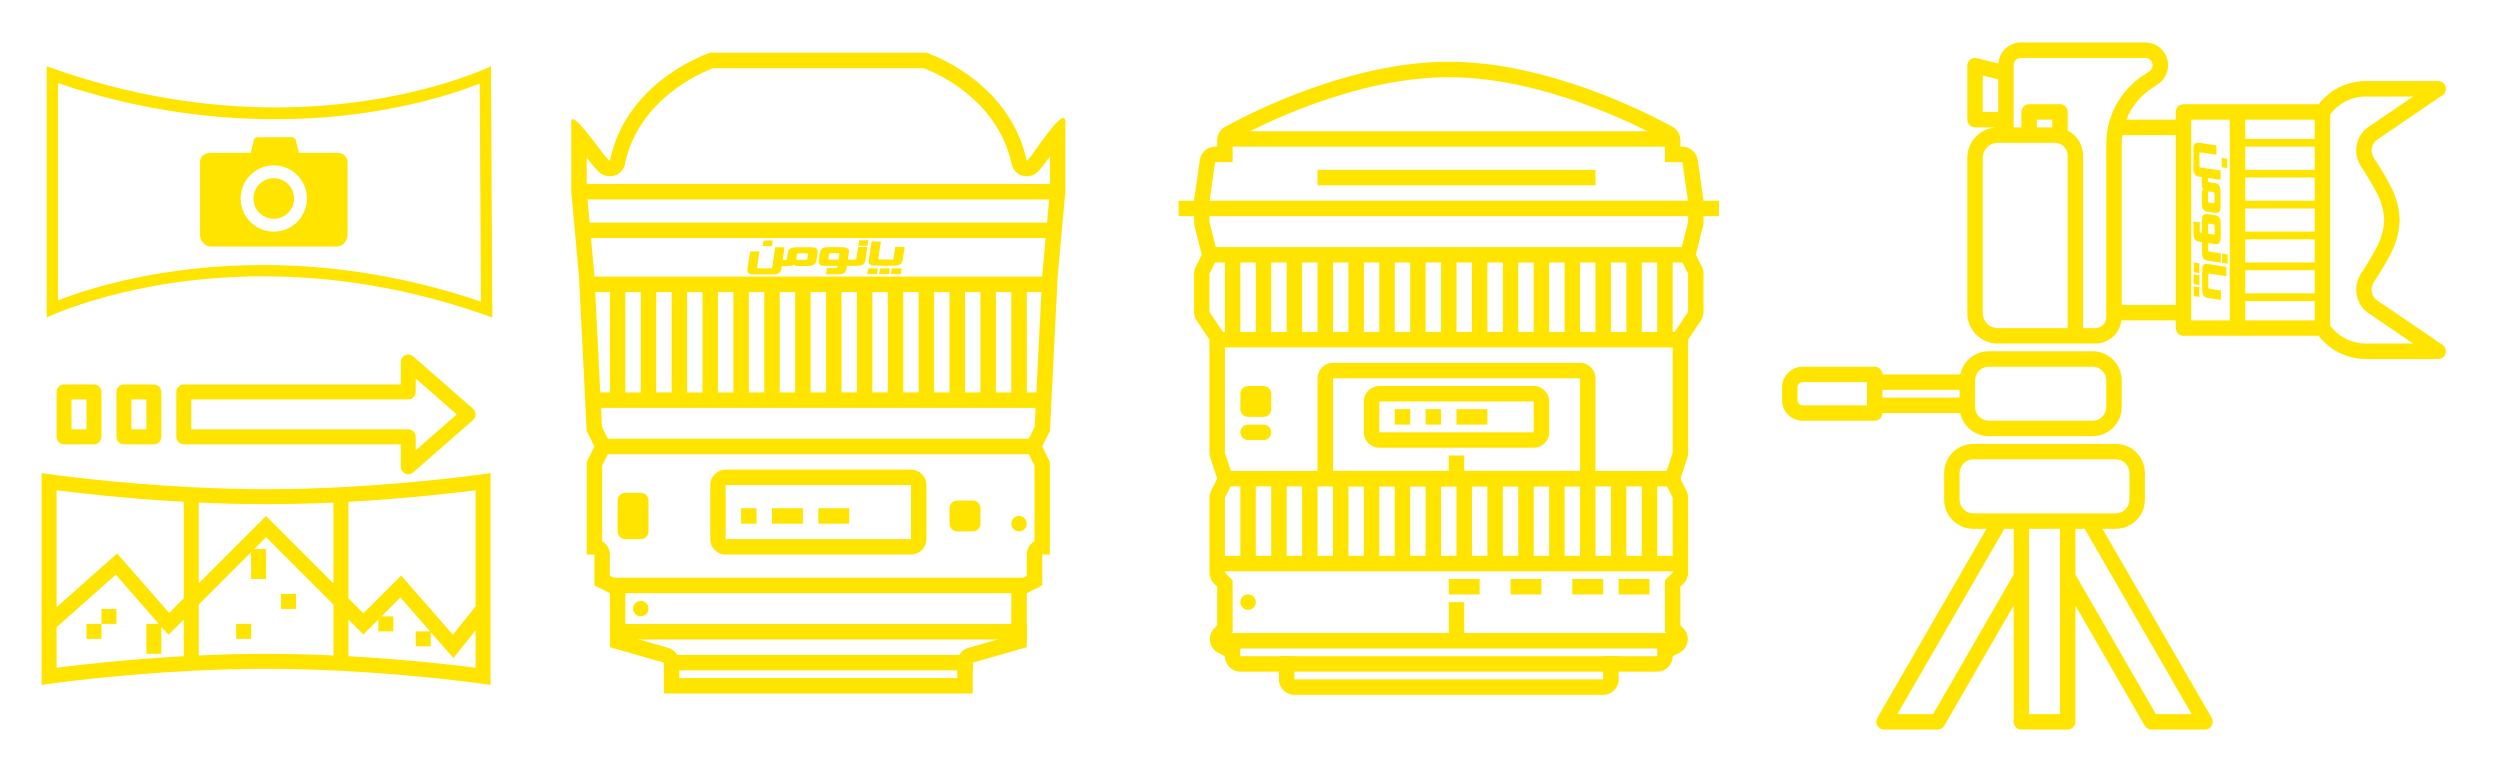 <?xml version="1.0" encoding="utf-8"?>
<!-- Generator: Adobe Illustrator 17.0.0, SVG Export Plug-In . SVG Version: 6.00 Build 0)  -->
<!DOCTYPE svg PUBLIC "-//W3C//DTD SVG 1.1//EN" "http://www.w3.org/Graphics/SVG/1.1/DTD/svg11.dtd">
<svg version="1.1" id="Layer_1" xmlns="http://www.w3.org/2000/svg" xmlns:xlink="http://www.w3.org/1999/xlink" x="0px" y="0px"
	 width="971.5px" height="300px" viewBox="-671.5 0 971.5 300" enable-background="new -671.5 0 971.5 300" xml:space="preserve">
<title>Photography lines RTE</title>
<g>
	<polygon fill="#FFE400" points="147.795,48.834 147.798,48.828 147.798,48.822 	"/>
	<path fill="#FFE400" d="M252.068,54.403l25.619-17.422c1.37-0.932,1.725-2.798,0.794-4.168c-0.559-0.821-1.487-1.313-2.481-1.313
		h-28.184c-7.162,0.012-13.916,3.334-18.297,9H177c-1.657,0-3,1.343-3,3v3h-19.197c1.91-4.901,5.276-9.098,9.645-12.027l2.605-1.737
		c4.075-2.707,5.184-8.204,2.478-12.279c-1.642-2.473-4.414-3.958-7.382-3.957h-48.299c-4.628-0.024-8.475,3.557-8.783,8.175
		l-8.34-2.085c-1.607-0.402-3.236,0.575-3.638,2.183C93.03,25.01,93,25.255,93,25.5v21c0,1.657,1.343,3,3,3h8.789
		C98.282,49.496,93.004,54.768,93,61.275c0,0.005,0,0.01,0,0.015v60.419c-0.005,6.507,5.267,11.786,11.774,11.791
		c0.005,0,0.01,0,0.015,0h38.01c5.152-0.019,9.479-3.883,10.078-9H174v3c0,1.657,1.343,3,3,3h52.52
		c4.381,5.666,11.135,8.988,18.297,9H276c1.657,0,3-1.343,3-3c0-0.993-0.492-1.922-1.313-2.481l-25.618-17.422
		c-1.24-0.961-1.959-2.447-1.944-4.016c0.004-1.071,0.313-2.118,0.89-3.02c2.345-3.497,4.502-7.117,6.46-10.844
		c2.178-4.075,3.384-8.599,3.524-13.218c-0.141-4.619-1.347-9.142-3.524-13.218c-1.959-3.728-4.116-7.348-6.461-10.845
		c-0.577-0.901-0.886-1.948-0.89-3.018C250.109,56.85,250.828,55.364,252.068,54.403z M228,78h-27v-9h27V78z M201,81h27v9h-27V81z
		 M228,66h-27v-9h27V66z M201,93h27v9h-27V93z M228,54h-27v-7.5l27,0V54z M201,105h27v9h-27V105z M99,43.5V29.342l6,1.5V43.5H99z
		 M99,121.709V61.291c-0.006-3.192,2.578-5.785,5.77-5.791c0.006,0,0.013,0,0.019,0h22.26c2.731,0.007,4.943,2.219,4.951,4.95v67.05
		h-27.211c-3.192,0.005-5.784-2.579-5.789-5.772C99,121.722,99,121.716,99,121.709z M126,49.5h-6v-3h6V49.5z M147,123.3
		c-0.012,2.315-1.886,4.189-4.201,4.2H138V60.45c-0.015-4.108-2.333-7.859-6-9.71V43.5c0-1.657-1.343-3-3-3h-12
		c-1.657,0-3,1.343-3,3v6h-3V25.351c-0.008-1.566,1.255-2.842,2.821-2.851c0.01,0,0.02,0,0.03,0h48.299
		c1.566-0.008,2.842,1.255,2.851,2.821c0,0.01,0,0.02,0,0.03c0.001,0.961-0.477,1.859-1.276,2.394l-2.609,1.739l-0.006,0.004
		c-6.746,4.508-11.509,11.428-13.312,19.339c-0.533,2.307-0.8,4.666-0.797,7.034V123.3z M153,118.5V55.86
		c0.007-1.124,0.089-2.247,0.244-3.36H174v66H153z M180,121.5v-75l15,0v78h-15V121.5z M201,117h27v7.5h-27V117z M245.947,64.65
		c2.23,3.32,4.282,6.756,6.15,10.292c1.764,3.25,2.757,6.863,2.903,10.558c-0.146,3.695-1.139,7.307-2.903,10.558
		c-1.867,3.536-3.92,6.971-6.149,10.291c-1.186,1.863-1.819,4.024-1.823,6.233c-0.015,3.441,1.578,6.693,4.305,8.791l0.143,0.103
		l17.681,12.024h-18.437c-5.456-0.009-10.583-2.607-13.816-7.001V44.501c3.233-4.394,8.361-6.993,13.816-7.001h18.437
		l-17.681,12.024l-0.143,0.103c-2.728,2.099-4.32,5.35-4.305,8.791C244.129,60.626,244.761,62.787,245.947,64.65z"/>
	<path fill="#FFE400" d="M60,160.5h30.246c1.103,5.244,5.728,8.998,11.086,9h40.336c6.259-0.001,11.332-5.075,11.332-11.333v-10.333
		c0-6.259-5.073-11.333-11.332-11.333h-40.336c-5.358,0.002-9.983,3.756-11.086,9H60c0-1.657-1.343-3-3-3H28.998
		c-4.417,0.001-7.997,3.581-7.998,7.998v5.004c0.001,4.417,3.581,7.997,7.998,7.998H57C58.657,163.5,60,162.157,60,160.5z
		 M96,147.833c0.004-2.944,2.388-5.329,5.332-5.333h40.336c2.944,0.004,5.328,2.39,5.332,5.333v10.333
		c-0.004,2.944-2.388,5.329-5.332,5.333h-40.336c-2.944-0.004-5.328-2.39-5.332-5.333V147.833z M90,151.5v3H60v-3H90z M28.998,157.5
		c-1.102-0.003-1.995-0.896-1.998-1.998v-5.004c0.003-1.102,0.896-1.995,1.998-1.998H54v9H28.998z"/>
	<path fill="#FFE400" d="M111.232,281.651c0.466,1.117,1.557,1.846,2.768,1.849h18c1.655-0.004,2.996-1.345,3-3v-45.199
		l26.951,46.699c0.13,0.223,0.288,0.429,0.47,0.611l0.009,0.012c0.246,0.236,0.531,0.428,0.842,0.568
		c0.08,0.038,0.158,0.069,0.242,0.101c0.33,0.131,0.68,0.202,1.035,0.209h20.821c0.355-0.007,0.706-0.078,1.036-0.209
		c0.083-0.031,0.161-0.062,0.241-0.1c0.311-0.14,0.596-0.332,0.842-0.568l0.01-0.013c0.182-0.182,0.34-0.387,0.469-0.61
		c0.04-0.07,0.057-0.148,0.091-0.221c0.039-0.082,0.071-0.163,0.103-0.249c0.246-0.665,0.246-1.395,0-2.06
		c-0.032-0.086-0.064-0.167-0.103-0.249c-0.034-0.073-0.051-0.151-0.091-0.221l-42.431-73.5h5.122
		c6.254,0.01,11.331-5.052,11.341-11.306c0-0.011,0-0.023,0-0.034v-10.318c0.01-6.254-5.053-11.331-11.306-11.341
		c-0.011,0-0.023,0-0.034,0H95.341c-6.254-0.01-11.331,5.053-11.341,11.306c0,0.011,0,0.023,0,0.034v10.318
		c-0.01,6.254,5.052,11.331,11.306,11.341c0.011,0,0.023,0,0.034,0h5.122L58.032,279c-0.04,0.07-0.057,0.148-0.091,0.221
		c-0.039,0.082-0.071,0.163-0.103,0.249c-0.246,0.665-0.246,1.395,0,2.06c0.032,0.086,0.064,0.167,0.103,0.249
		c0.034,0.073,0.051,0.151,0.091,0.221c0.13,0.223,0.287,0.428,0.469,0.61l0.01,0.013c0.246,0.236,0.531,0.428,0.842,0.568
		c0.08,0.038,0.157,0.069,0.241,0.1c0.33,0.131,0.681,0.202,1.036,0.209h20.821c0.355-0.007,0.705-0.078,1.035-0.209
		c0.084-0.031,0.162-0.062,0.242-0.101c0.311-0.14,0.596-0.332,0.842-0.568l0.011-0.014c0.182-0.182,0.339-0.387,0.469-0.61
		L111,235.301V280.5C111.001,280.895,111.08,281.286,111.232,281.651z M117,277.5v-72h12v72H117z M180.174,277.5h-13.893
		L135,223.297V205.5h3.609L180.174,277.5z M90,194.159v-10.318c-0.011-2.938,2.361-5.329,5.299-5.341c0.014,0,0.028,0,0.041,0
		h55.318c2.938-0.011,5.329,2.361,5.341,5.299c0,0.014,0,0.028,0,0.041v10.318c0.011,2.938-2.361,5.329-5.299,5.341
		c-0.014,0-0.028,0-0.041,0H95.341c-2.938,0.011-5.329-2.361-5.341-5.299C90,194.187,90,194.173,90,194.159z M79.719,277.5H65.826
		l41.565-72H111v17.797L79.719,277.5z"/>
</g>
<g>
	<g>
		<polygon fill="#FFE400" points="-192.5,57 -24.5,57 -21.5,57 -21.5,51 -24.5,51 -192.5,51 -195.5,51 -195.5,57 		"/>
		<polygon fill="#FFE400" points="-210.5,84 -6.5,84 -3.5,84 -3.5,78 -6.5,78 -210.5,78 -213.5,78 -213.5,84 		"/>
		<polygon fill="#FFE400" points="-156.5,72 -54.5,72 -51.5,72 -51.5,66 -54.5,66 -156.5,66 -159.5,66 -159.5,72 		"/>
		<path fill="#FFE400" d="M-195.5,102h-3h-3v-6h3h180h3v6h-3h-3v29.037v3h-6v-3V102h-6v29.037v3h-6v-3V102h-6v29.037v3h-6v-3V102h-6
			v29.037v3h-6v-3V102h-6v29.037v3h-6v-3V102h-6v29.037v3h-6v-3V102h-6v29.037v3h-6v-3V102h-6v29.037v3h-6v-3V102h-6v29.037v3h-6v-3
			V102h-6v29.037v3h-6v-3V102h-6v29.037v3h-6v-3V102h-6v29.037v3h-6v-3V102h-6v29.037v3h-6v-3V102h-6v29.037v3h-6v-3V102h-6v29.037
			v3h-6v-3V102z"/>
		<polygon fill="#FFE400" points="-195.5,135 -21.5,135 -18.5,135 -18.5,129 -21.5,129 -195.5,129 -198.5,129 -198.5,135 		"/>
		<polygon fill="#FFE400" points="-195.5,189 -21.5,189 -18.5,189 -18.5,183 -21.5,183 -195.5,183 -198.5,183 -198.5,189 		"/>
		<path fill="#FFE400" d="M-189.5,216h-6h-3v6h3h174h3v-6h-3h-6v-28.969v-3h-6v3V216h-6v-28.969v-3h-6v3V216h-6v-28.969v-3h-6v3V216
			h-6v-28.969v-3h-6v3V216h-6v-28.969v-3h-6v3V216h-6v-28.969v-3h-6v3V216h-6v-28.969v-3h-6v3V216h-6v-28.969v-3h-6v3V216h-6
			v-28.969v-3h-6v3V216h-6v-28.969v-3h-6v3V216h-6v-28.969v-3h-6v3V216h-6v-28.969v-3h-6v3V216h-6v-28.969v-3h-6v3V216h-6v-28.969
			v-3h-6v3V216z"/>
		<polygon fill="#FFE400" points="-195.5,252 -21.5,252 -18.5,252 -18.5,246 -21.5,246 -195.5,246 -198.5,246 -198.5,252 		"/>
		<polygon fill="#FFE400" points="-171.5,261 -45.5,261 -42.5,261 -42.5,255 -45.5,255 -171.5,255 -174.5,255 -174.5,261 		"/>
		<rect x="-108.5" y="234" fill="#FFE400" width="6" height="12"/>
		<rect x="-108.5" y="177" fill="#FFE400" width="6" height="6"/>
		<rect x="-105.5" y="159" fill="#FFE400" width="12" height="6"/>
		<rect x="-117.5" y="159" fill="#FFE400" width="6" height="6"/>
		<rect x="-129.5" y="159" fill="#FFE400" width="6" height="6"/>
		<path fill="#FFE400" d="M-135.5,155.994L-135.5,155.994v12.011c0,0.004-0.01-0.006,0.015-0.006h59.97
			c0.014,0,0.015-0.001,0.015,0.006v-12.011c0-0.004,0.01,0.006-0.015,0.006h-59.97C-135.499,156-135.5,156.001-135.5,155.994
			L-135.5,155.994z M-141.5,155.994c0-3.311,2.691-5.994,6.015-5.994h59.97c3.322,0,6.015,2.66,6.015,5.994v12.011
			c0,3.311-2.691,5.994-6.015,5.994h-59.97c-3.322,0-6.015-2.66-6.015-5.994V155.994L-141.5,155.994z"/>
		<path fill="#FFE400" d="M-153.5,146.982L-153.5,146.982v36.036c0-0.016-0.002-0.018-0.001-0.018h96.002
			c0.011,0-0.001,0.012-0.001,0.018v-36.036c0,0.016,0.002,0.018,0.001,0.018h-96.002C-153.512,147-153.5,146.988-153.5,146.982
			L-153.5,146.982z M-159.5,146.982c0-3.304,2.67-5.982,5.999-5.982h96.002c3.313,0,5.999,2.684,5.999,5.982v36.036
			c0,3.304-2.67,5.982-5.999,5.982h-96.002c-3.313,0-5.999-2.684-5.999-5.982V146.982L-159.5,146.982z"/>
		<path fill="#FFE400" d="M-186.5,231L-186.5,231c1.657,0,3,1.343,3,3l0,0c0,1.657-1.343,3-3,3l0,0c-1.657,0-3-1.343-3-3l0,0
			C-189.5,232.343-188.157,231-186.5,231z"/>
		<path fill="#FFE400" d="M-186.5,150h6c1.657,0,3,1.343,3,3v6c0,1.657-1.343,3-3,3h-6c-1.657,0-3-1.343-3-3v-6
			C-189.5,151.343-188.157,150-186.5,150z"/>
		<path fill="#FFE400" d="M-186.5,165h6c1.657,0,3,1.343,3,3l0,0c0,1.657-1.343,3-3,3h-6c-1.657,0-3-1.343-3-3l0,0
			C-189.5,166.343-188.157,165-186.5,165z"/>
		<rect x="-84.5" y="225" fill="#FFE400" width="12" height="6"/>
		<rect x="-108.5" y="225" fill="#FFE400" width="12" height="6"/>
		<rect x="-60.5" y="225" fill="#FFE400" width="12" height="6"/>
		<rect x="-42.5" y="225" fill="#FFE400" width="12" height="6"/>
		<path fill="#FFE400" d="M-108.5,24c-37.86,0-76.071,19.317-86.883,25.236c-1.923,1.053-3.117,3.072-3.117,5.265V57h-0.798
			c-2.985,0-5.517,2.196-5.94,5.151l-2.202,15.426c-0.039,0.282-0.06,0.564-0.06,0.849v7.836c0,0.489,0.06,0.978,0.18,1.455
			L-204.5,99l-2.367,4.734c-0.417,0.831-0.633,1.752-0.633,2.682v14.769c0,1.185,0.351,2.34,1.008,3.327L-201.5,132v44.028
			c0,0.645,0.105,1.284,0.309,1.899L-198.5,186l-2.367,4.731c-0.417,0.831-0.633,1.752-0.633,2.685v29.1
			c0,1.59,0.633,3.117,1.758,4.242L-198.5,228v15l-1.113,1.113c-1.365,1.362-1.989,3.3-1.68,5.202
			c0.309,1.905,1.515,3.543,3.237,4.407L-195.5,255c0,3.312,2.688,6,6,6h15v3c0,3.312,2.688,6,6,6h120c3.312,0,6-2.688,6-6v-3h15
			c3.312,0,6-2.688,6-6l2.556-1.278c1.725-0.864,2.928-2.502,3.24-4.407c0.306-1.902-0.318-3.84-1.683-5.202L-18.5,243v-15
			l1.242-1.242c1.125-1.125,1.758-2.652,1.758-4.242v-29.1c0-0.933-0.216-1.854-0.633-2.685L-18.5,186l2.691-8.073
			c0.207-0.615,0.309-1.254,0.309-1.899V132l4.992-7.488c0.657-0.987,1.008-2.142,1.008-3.327v-14.769
			c0-0.93-0.216-1.851-0.633-2.682L-12.5,99l2.82-11.283c0.117-0.474,0.18-0.966,0.18-1.455v-7.836c0-0.285-0.021-0.567-0.063-0.849
			l-2.202-15.426C-12.188,59.196-14.717,57-17.702,57H-18.5v-2.499c0-2.19-1.197-4.209-3.12-5.262
			C-32.447,43.317-70.715,24-108.5,24 M-108.5,30c36.399,0,73.509,18.765,84,24.501V63h6.798l2.202,15.426v7.836l-3.36,13.437
			l3.36,6.717v14.769l-6,9v45.843l-3.477,10.431l3.477,6.957v29.1l-3,3v19.968l2.871,2.871l-5.871,2.937V255h-21v9h-120v-9h-21
			v-3.708l-5.871-2.937l2.871-2.871v-19.968l-3-3v-29.1l3.477-6.957l-3.477-10.431v-45.843l-6-9v-14.769l3.36-6.717l-3.36-13.437
			v-7.836L-199.298,63h6.798v-8.499C-182.024,48.762-144.974,30-108.5,30"/>
	</g>
</g>
<g>
	<g>
		<polygon fill="#FFE400" points="-443.5,77.5 -263.5,77.5 -260.5,77.5 -260.5,71.5 -263.5,71.5 -443.5,71.5 -446.5,71.5 
			-446.5,77.5 		"/>
		<polygon fill="#FFE400" points="-440.5,92.5 -263.5,92.5 -260.5,92.5 -260.5,86.5 -263.5,86.5 -440.5,86.5 -443.5,86.5 
			-443.5,92.5 		"/>
		<path fill="#FFE400" d="M-428.5,113.5h6v1.313v39.462v3h6v-3v-39.462V113.5h6v1.313v39.462v3h6v-3v-39.462V113.5h6v1.313v39.462v3
			h6v-3v-39.462V113.5h6v1.313v39.462v3h6v-3v-39.462V113.5h6v1.313v39.462v3h6v-3v-39.462V113.5h6v1.313v39.462v3h6v-3v-39.462
			V113.5h6v1.313v39.462v3h6v-3v-39.462V113.5h6v1.313v39.462v3h6v-3v-39.462V113.5h6v1.313v39.462v3h6v-3v-39.462V113.5h6v1.313
			v39.462v3h6v-3v-39.462V113.5h6v1.313v39.462v3h6v-3v-39.462V113.5h6v1.313v39.462v3h6v-3v-39.462V113.5h6v1.313v39.462v3h6v-3
			v-39.462V113.5h6h3v-6h-3h-174h-3v6h3h6v1.313v39.462v3h6v-3v-39.462V113.5z"/>
		<polygon fill="#FFE400" points="-437.5,158.5 -266.5,158.5 -263.5,158.5 -263.5,152.5 -266.5,152.5 -437.5,152.5 -440.5,152.5 
			-440.5,158.5 		"/>
		<polygon fill="#FFE400" points="-434.5,176.5 -269.5,176.5 -266.5,176.5 -266.5,170.5 -269.5,170.5 -434.5,170.5 -437.5,170.5 
			-437.5,176.5 		"/>
		<polygon fill="#FFE400" points="-431.5,230.5 -275.5,230.5 -272.5,230.5 -272.5,224.5 -275.5,224.5 -431.5,224.5 -434.5,224.5 
			-434.5,230.5 		"/>
		<polygon fill="#FFE400" points="-428.5,248.5 -275.5,248.5 -272.5,248.5 -272.5,242.5 -275.5,242.5 -428.5,242.5 -431.5,242.5 
			-431.5,248.5 		"/>
		<polygon fill="#FFE400" points="-410.5,260.5 -296.466,260.5 -293.466,260.5 -293.466,254.5 -296.466,254.5 -410.5,254.5 
			-413.5,254.5 -413.5,260.5 		"/>
		<path fill="#FFE400" d="M-299.5,194.5h6c1.657,0,3,1.343,3,3v6c0,1.657-1.343,3-3,3h-6c-1.657,0-3-1.343-3-3v-6
			C-302.5,195.843-301.157,194.5-299.5,194.5z"/>
		<path fill="#FFE400" d="M-428.5,191.5h6c1.657,0,3,1.343,3,3v12c0,1.657-1.343,3-3,3h-6c-1.657,0-3-1.343-3-3v-12
			C-431.5,192.843-430.157,191.5-428.5,191.5z"/>
		<path fill="#FFE400" d="M-275.5,200.5L-275.5,200.5c1.657,0,3,1.343,3,3l0,0c0,1.657-1.343,3-3,3l0,0c-1.657,0-3-1.343-3-3l0,0
			C-278.5,201.843-277.157,200.5-275.5,200.5z"/>
		<rect x="-383.5" y="197.5" fill="#FFE400" width="6" height="6"/>
		<rect x="-353.5" y="197.5" fill="#FFE400" width="12" height="6"/>
		<rect x="-371.5" y="197.5" fill="#FFE400" width="12" height="6"/>
		<path fill="#FFE400" d="M-422.5,233.5L-422.5,233.5c1.657,0,3,1.343,3,3l0,0c0,1.657-1.343,3-3,3l0,0c-1.657,0-3-1.343-3-3l0,0
			C-425.5,234.843-424.157,233.5-422.5,233.5z"/>
		<path fill="#FFE400" d="M-389.5,188.476L-389.5,188.476v21.048c0-0.025,0.001-0.024-0.026-0.024h72.053
			c-0.028,0-0.026-0.001-0.026,0.024v-21.048c0,0.025-0.001,0.024,0.026,0.024h-72.053C-389.499,188.5-389.5,188.501-389.5,188.476
			L-389.5,188.476z M-395.5,188.476c0-3.3,2.7-5.976,5.974-5.976h72.053c3.299,0,5.974,2.701,5.974,5.976v21.048
			c0,3.3-2.7,5.976-5.974,5.976h-72.053c-3.299,0-5.974-2.701-5.974-5.976V188.476L-395.5,188.476z"/>
		<path fill="#FFE400" d="M-311.5,20.5h-84c0,0-32.496,10.392-39,42c-1.725-0.684-11.757-16.182-14.376-16.182
			c-0.396,0-0.624,0.36-0.624,1.182v27l3,33l3,60l3,6l-3,6v36h3v12l6,3v21l21,6v12h120v-12l21-6v-21l6-3v-12h3v-36l-3-6l3-6l3-60
			l3-33v-27c0-1.185-0.303-1.686-0.819-1.686c-2.925,0-12.738,16.017-14.181,16.686C-279.298,30.892-311.5,20.5-311.5,20.5
			 M-312.538,26.5c4.725,1.782,28.74,12.009,34.173,37.26c0.384,1.785,1.554,3.297,3.186,4.11c0.846,0.42,1.761,0.63,2.679,0.63
			c0.861,0,1.722-0.186,2.526-0.558c1.944-0.903,3.006-2.37,6.474-7.203v13.488l-2.976,32.73c-0.006,0.081-0.012,0.162-0.015,0.243
			l-2.94,58.743l-2.436,4.872c-0.843,1.689-0.843,3.681,0,5.37l2.367,4.731v29.388c-1.794,1.035-3,2.976-3,5.196v8.292l-2.685,1.341
			c-2.031,1.017-3.315,3.093-3.315,5.367v16.473l-16.65,4.758c-2.574,0.735-4.35,3.09-4.35,5.769v6h-108v-6
			c0-2.679-1.776-5.034-4.353-5.769l-16.647-4.758V230.5c0-2.274-1.284-4.35-3.315-5.367l-2.685-1.341V215.5
			c0-2.22-1.206-4.161-3-5.196v-29.388l2.367-4.731c0.843-1.689,0.843-3.681,0-5.37l-2.436-4.872l-2.937-58.743
			c-0.006-0.081-0.012-0.162-0.018-0.243l-2.976-32.73V61.225c3.525,4.602,4.797,6.063,6.789,6.852
			C-436,68.359-435.25,68.5-434.5,68.5c0.984,0,1.965-0.243,2.85-0.72c1.563-0.843,2.67-2.334,3.027-4.071
			c5.163-25.083,29.457-35.427,34.161-37.209H-312.538"/>
	</g>
</g>
<path fill="#FFE400" d="M-648.945,32.306c27.869,9.421,56.257,14.021,84.471,14.021c39.112,0,67.394-9.154,79.379-13.835
	l0.481,84.696c-27.863-9.41-56.288-14.202-84.579-14.202c-39.247,0-67.699,9.054-79.752,13.732V32.643 M-480.718,25.747
	c0,0-32.6,15.998-83.756,15.998c-25.575,0-55.792-4-88.883-15.998v97.631c0,0,32.847-16,84.164-16c25.656,0,55.935,4,89.027,16
	L-480.718,25.747L-480.718,25.747z"/>
<g>
	<path fill="#FFE400" d="M-565.107,69.239c-4.353,0-7.894,3.541-7.894,7.894c0,4.353,3.541,7.894,7.894,7.894
		c4.353,0,7.894-3.541,7.894-7.894C-557.213,72.782-560.755,69.239-565.107,69.239z"/>
	<path fill="#FFE400" d="M-540.596,59.385h-14.751l-1.039-4.28c0-0.918-0.744-1.789-1.661-1.789h-13.293
		c-0.918,0-1.664,0.871-1.664,1.789l-1.039,4.28h-15.576c-2.295,0-4.154,1.328-4.154,3.623v28.253c0,2.295,1.86,4.549,4.154,4.549
		h49.023c2.297,0,4.154-2.255,4.154-4.549V63.008C-536.442,60.714-538.299,59.385-540.596,59.385z M-565.107,90.015
		c-7.113,0-12.878-5.769-12.878-12.882s5.767-12.878,12.878-12.878c7.115,0,12.88,5.765,12.88,12.878
		S-557.992,90.015-565.107,90.015z"/>
</g>
<g>
	<path fill="#FFE400" d="M-611.715,172.663c1.605,0.001,2.907-1.299,2.908-2.904c0-0.001,0-0.002,0-0.003v-17.446
		c0.001-1.605-1.299-2.907-2.904-2.908c-0.001,0-0.002,0-0.003,0h-11.631c-1.605-0.001-2.907,1.299-2.908,2.904
		c0,0.001,0,0.002,0,0.003v17.446c-0.001,1.605,1.299,2.907,2.904,2.908c0.001,0,0.002,0,0.003,0H-611.715z M-620.438,155.217h5.815
		v11.631h-5.815V155.217z"/>
	<path fill="#FFE400" d="M-514.055,184.032c0.377,0.172,0.787,0.262,1.201,0.261c0.704,0,1.384-0.255,1.914-0.718l23.261-20.354
		c1.209-1.057,1.332-2.895,0.275-4.104c-0.085-0.098-0.177-0.189-0.275-0.275l-23.261-20.354c-1.21-1.056-3.048-0.931-4.104,0.279
		c-0.462,0.529-0.717,1.208-0.717,1.91v8.723h-84.322c-1.605-0.001-2.907,1.299-2.908,2.904c0,0.001,0,0.002,0,0.003v17.446
		c-0.001,1.605,1.299,2.907,2.904,2.908c0.001,0,0.002,0,0.003,0h84.322v8.723C-515.762,182.526-515.094,183.561-514.055,184.032z
		 M-597.176,166.847v-11.631h84.322c1.605,0.001,2.907-1.299,2.908-2.904c0-0.001,0-0.002,0-0.003v-5.222l15.938,13.945
		l-15.938,13.945v-5.222c0.001-1.605-1.299-2.907-2.904-2.908c-0.001,0-0.002,0-0.003,0H-597.176z"/>
	<path fill="#FFE400" d="M-634.976,172.663c1.605,0.001,2.907-1.299,2.908-2.904c0-0.001,0-0.002,0-0.003v-17.446
		c0.001-1.605-1.299-2.907-2.904-2.908c-0.001,0-0.002,0-0.003,0h-11.631c-1.605-0.001-2.907,1.299-2.908,2.904
		c0,0.001,0,0.002,0,0.003v17.446c-0.001,1.605,1.299,2.907,2.904,2.908c0.001,0,0.002,0,0.003,0H-634.976z M-643.699,155.217h5.815
		v11.631h-5.815V155.217z"/>
	<path fill="#FFE400" d="M-539.171,189.333c-10.069,0.514-19.8,0.775-28.929,0.775s-18.86-0.261-28.929-0.775
		c-30.553-1.559-54.743-4.978-54.981-5.012l-3.319-0.471v82.303l3.319-0.474c0.238-0.034,24.411-3.453,54.981-5.012
		c10.069-0.514,19.8-0.775,28.929-0.775s18.86,0.261,28.929,0.775c30.553,1.559,54.743,4.978,54.981,5.012l3.319,0.471v-82.303
		l-3.319,0.474C-484.428,184.356-508.601,187.774-539.171,189.333z M-600.084,255.006c-22.992,1.269-42.025,3.524-49.43,4.475
		v-15.728l23.003-20.447l16.748,19.141h-4.859v11.631h5.815v-10.538l2.766,3.161l5.957-5.957V255.006z M-600.084,232.519
		l-5.673,5.673l-20.237-23.128l-23.52,20.906V190.52c7.405,0.951,26.439,3.206,49.43,4.475V232.519z M-541.931,254.71
		c-9.081-0.42-17.869-0.633-26.169-0.633s-17.088,0.213-26.169,0.633v-19.783l20.354-20.354V225h5.815V213.37h-4.611l4.611-4.611
		l26.169,26.169V254.71z M-541.931,226.704l-26.169-26.169l-26.169,26.169v-31.414c9.081,0.42,17.869,0.633,26.169,0.633
		s17.088-0.213,26.169-0.633V226.704z M-486.685,259.481c-7.405-0.951-26.439-3.206-49.43-4.475v-14.263l5.815,5.815l5.815-5.815
		v4.611h5.815v-5.815h-4.611l7.377-7.377l11.543,13.192h-5.586v5.815h5.815v-5.554l8.822,10.083l8.624-10.779V259.481z
		 M-486.685,235.612l-8.822,11.029l-20.112-22.986l-14.68,14.68l-5.815-5.815v-37.524c22.992-1.269,42.025-3.524,49.43-4.475
		V235.612z"/>
	<rect x="-637.883" y="242.446" fill="#FFE400" width="5.815" height="5.815"/>
	<rect x="-632.068" y="236.631" fill="#FFE400" width="5.815" height="5.815"/>
	<rect x="-562.284" y="230.816" fill="#FFE400" width="5.815" height="5.815"/>
	<rect x="-579.73" y="242.446" fill="#FFE400" width="5.815" height="5.815"/>
</g>
<g>
	<path fill="#FFE400" d="M-323.61,95.957c0,0-0.523,3.498-0.607,4.082c-0.083,0.583-0.119,0.797-0.512,0.797
		c-0.393,0-4.796,0.012-5.046,0.012c-0.25,0-0.5,0.083-0.345-0.869c0.155-0.952,0.952-6.128,0.952-6.128h-3.618
		c0,0-0.797,5.105-1.095,7.045c-0.298,1.94,0.595,2.309,2.297,2.309c1.702,0,5.616,0.19,8.234,0s2.558-1.725,2.773-3.165
		c0.214-1.44,0.643-4.082,0.643-4.082H-323.61z"/>
	<path fill="#FFE400" d="M-338.056,96.016c0,0-0.523,3.629-0.619,4.094c-0.095,0.464,0.131,0.75-0.797,0.785
		c-0.928,0.036-2.57,0-2.57,0s0.404-2.511,0.476-3.177c0.071-0.666-0.393-1.595-2.558-1.666s-4.7,0-5.723,0
		c-1.023,0-2.737,0.155-3.011,2.178c-0.274,2.023-0.286,1.975-0.429,2.987c-0.143,1.012,0.095,2.166,2.475,2.118
		c2.38-0.048,4.783,0.001,4.783,0.001s-0.011,0.282-0.102,0.529c-0.091,0.248-0.212,0.298-0.687,0.298s-3.349,0-3.349,0
		l-0.328,2.445c0,0,4.118-0.015,5.29-0.03s2.37-0.491,2.61-2.06c0.24-1.569,0.207-1.21,0.207-1.21s2.038,0.048,3.924-0.02
		c1.886-0.067,2.975-0.351,3.27-2.247s0.757-5.084,0.757-5.084L-338.056,96.016z M-345.646,100.877c0,0-2.903,0.056-3.403,0.056
		s-0.555-0.107-0.516-0.465c0.038-0.358,0.222-1.472,0.239-1.643c0.017-0.171,0.043-0.431,0.67-0.431
		c0.627,0,3.349-0.017,3.349-0.017L-345.646,100.877z"/>
	<path fill="#FFE400" d="M-356.13,96.099c-1.435-0.024-3.539-0.012-6.026,0c-2.67,0.086-2.976,1.142-3.106,1.759
		c-0.131,0.618-0.356,2.049-0.414,2.427c-0.058,0.378-0.08,0.705-0.545,0.705s-1.119-0.007-1.119-0.007l0.727-4.898h-3.633
		c0,0-1.046,7.041-1.126,7.543s-0.211,0.647-0.436,0.647s-4.534,0.022-4.97,0.022s-0.552-0.015-0.48-0.632
		c0.073-0.618,0.872-5.973,0.872-5.973l-3.589,0.029c0,0-0.807,4.89-1.061,6.779c-0.254,1.889,1.141,2.136,2.027,2.136
		s7.23,0.022,8.567-0.007c1.337-0.029,2.202-0.828,2.434-1.482c0.233-0.654,0.276-1.738,0.276-1.738s2.238,0.031,3.299-0.056
		c1.061-0.087,1.436-0.624,1.436-0.624c0.12,0.401,0.962,0.653,1.464,0.677s2.666-0.084,4.46-0.06
		c1.794,0.024,2.654-1.076,2.774-1.787c0.12-0.711,0.275-1.537,0.489-3.378C-353.597,96.338-354.695,96.123-356.13,96.099z
		 M-357.528,98.926c0,0.163-0.18,1.32-0.221,1.622c-0.041,0.302-0.163,0.395-0.686,0.395c-0.523,0-2.454,0.046-3.128,0.046
		c-0.46,0-0.541-0.192-0.512-0.39c0.029-0.198,0.128-1.012,0.203-1.582c0.076-0.57,0.547-0.599,0.855-0.599c0.308,0,1.965,0,2.855,0
		C-357.388,98.42-357.528,98.763-357.528,98.926z"/>
	<polygon fill="#FFE400" points="-371.196,93.49 -374.782,93.49 -375.124,95.626 -371.489,95.626 	"/>
	<polygon fill="#FFE400" points="-334.043,93.356 -337.629,93.356 -337.972,95.491 -334.337,95.491 	"/>
	<polygon fill="#FFE400" points="-334.5,106.52 -330.694,106.52 -330.401,104.304 -334.158,104.304 	"/>
	<polygon fill="#FFE400" points="-329.87,106.52 -326.064,106.52 -325.77,104.304 -329.527,104.304 	"/>
	<polygon fill="#FFE400" points="-325.239,106.52 -321.433,106.52 -321.14,104.304 -324.897,104.304 	"/>
</g>
<g>
	<path fill="#FFE400" d="M191.543,112.89c0,0-3.498-0.524-4.082-0.607c-0.583-0.083-0.797-0.119-0.797-0.512
		c0-0.393-0.012-4.796-0.012-5.046c0-0.25-0.083-0.5,0.869-0.345c0.952,0.155,6.128,0.952,6.128,0.952v-3.618
		c0,0-5.105-0.797-7.045-1.095c-1.94-0.298-2.309,0.595-2.309,2.297c0,1.702-0.19,5.616,0,8.234c0.19,2.618,1.725,2.558,3.165,2.773
		c1.44,0.214,4.082,0.643,4.082,0.643V112.89z"/>
	<path fill="#FFE400" d="M191.484,98.444c0,0-3.629-0.524-4.094-0.619c-0.464-0.095-0.75,0.131-0.785-0.797
		c-0.036-0.928,0-2.57,0-2.57s2.511,0.404,3.177,0.476c0.666,0.071,1.595-0.393,1.666-2.558c0.071-2.166,0-4.7,0-5.723
		s-0.155-2.737-2.178-3.011c-2.023-0.274-1.975-0.286-2.987-0.429c-1.012-0.143-2.166,0.095-2.118,2.475
		c0.048,2.38-0.001,4.783-0.001,4.783s-0.281-0.011-0.529-0.101c-0.248-0.091-0.298-0.212-0.298-0.687s0-3.349,0-3.349l-2.445-0.328
		c0,0,0.015,4.118,0.03,5.29c0.015,1.172,0.491,2.37,2.06,2.61c1.57,0.24,1.21,0.207,1.21,0.207s-0.048,2.038,0.02,3.924
		c0.067,1.886,0.351,2.976,2.247,3.27c1.896,0.294,5.084,0.757,5.084,0.757L191.484,98.444z M186.623,90.854
		c0,0-0.056-2.903-0.056-3.403s0.107-0.555,0.465-0.516c0.358,0.038,1.472,0.222,1.643,0.239c0.171,0.017,0.431,0.043,0.431,0.67
		s0.017,3.349,0.017,3.349L186.623,90.854z"/>
	<path fill="#FFE400" d="M191.401,80.37c0.024-1.435,0.012-3.539,0-6.026c-0.086-2.67-1.142-2.975-1.759-3.106
		c-0.618-0.131-2.049-0.356-2.427-0.414c-0.378-0.058-0.705-0.08-0.705-0.545c0-0.465,0.007-1.119,0.007-1.119l4.898,0.727v-3.633
		c0,0-7.041-1.046-7.543-1.126c-0.501-0.08-0.647-0.211-0.647-0.436c0-0.225-0.022-4.534-0.022-4.97s0.015-0.552,0.632-0.48
		c0.618,0.073,5.973,0.872,5.973,0.872l-0.029-3.589c0,0-4.89-0.807-6.779-1.061c-1.889-0.254-2.136,1.141-2.136,2.027
		s-0.022,7.23,0.007,8.567c0.029,1.337,0.828,2.202,1.482,2.434c0.654,0.233,1.738,0.276,1.738,0.276s-0.031,2.238,0.056,3.299
		c0.087,1.061,0.624,1.436,0.624,1.436c-0.401,0.12-0.653,0.962-0.677,1.464c-0.024,0.502,0.084,2.666,0.06,4.46
		c-0.024,1.794,1.076,2.654,1.787,2.774c0.711,0.12,1.537,0.275,3.378,0.489C191.162,82.903,191.377,81.805,191.401,80.37z
		 M188.574,78.972c-0.163,0-1.32-0.18-1.622-0.221s-0.395-0.163-0.395-0.686c0-0.523-0.046-2.454-0.046-3.128
		c0-0.46,0.192-0.541,0.39-0.512c0.198,0.029,1.012,0.128,1.582,0.204c0.57,0.076,0.599,0.547,0.599,0.855c0,0.308,0,1.965,0,2.855
		C189.08,79.112,188.737,78.972,188.574,78.972z"/>
	<polygon fill="#FFE400" points="194.01,65.304 194.01,61.718 191.874,61.376 191.874,65.011 	"/>
	<polygon fill="#FFE400" points="194.144,102.457 194.144,98.871 192.009,98.528 192.009,102.163 	"/>
	<polygon fill="#FFE400" points="180.98,102 180.98,105.806 183.196,106.099 183.196,102.342 	"/>
	<polygon fill="#FFE400" points="180.98,106.63 180.98,110.436 183.196,110.73 183.196,106.973 	"/>
	<polygon fill="#FFE400" points="180.98,111.261 180.98,115.067 183.196,115.36 183.196,111.603 	"/>
</g>
</svg>
